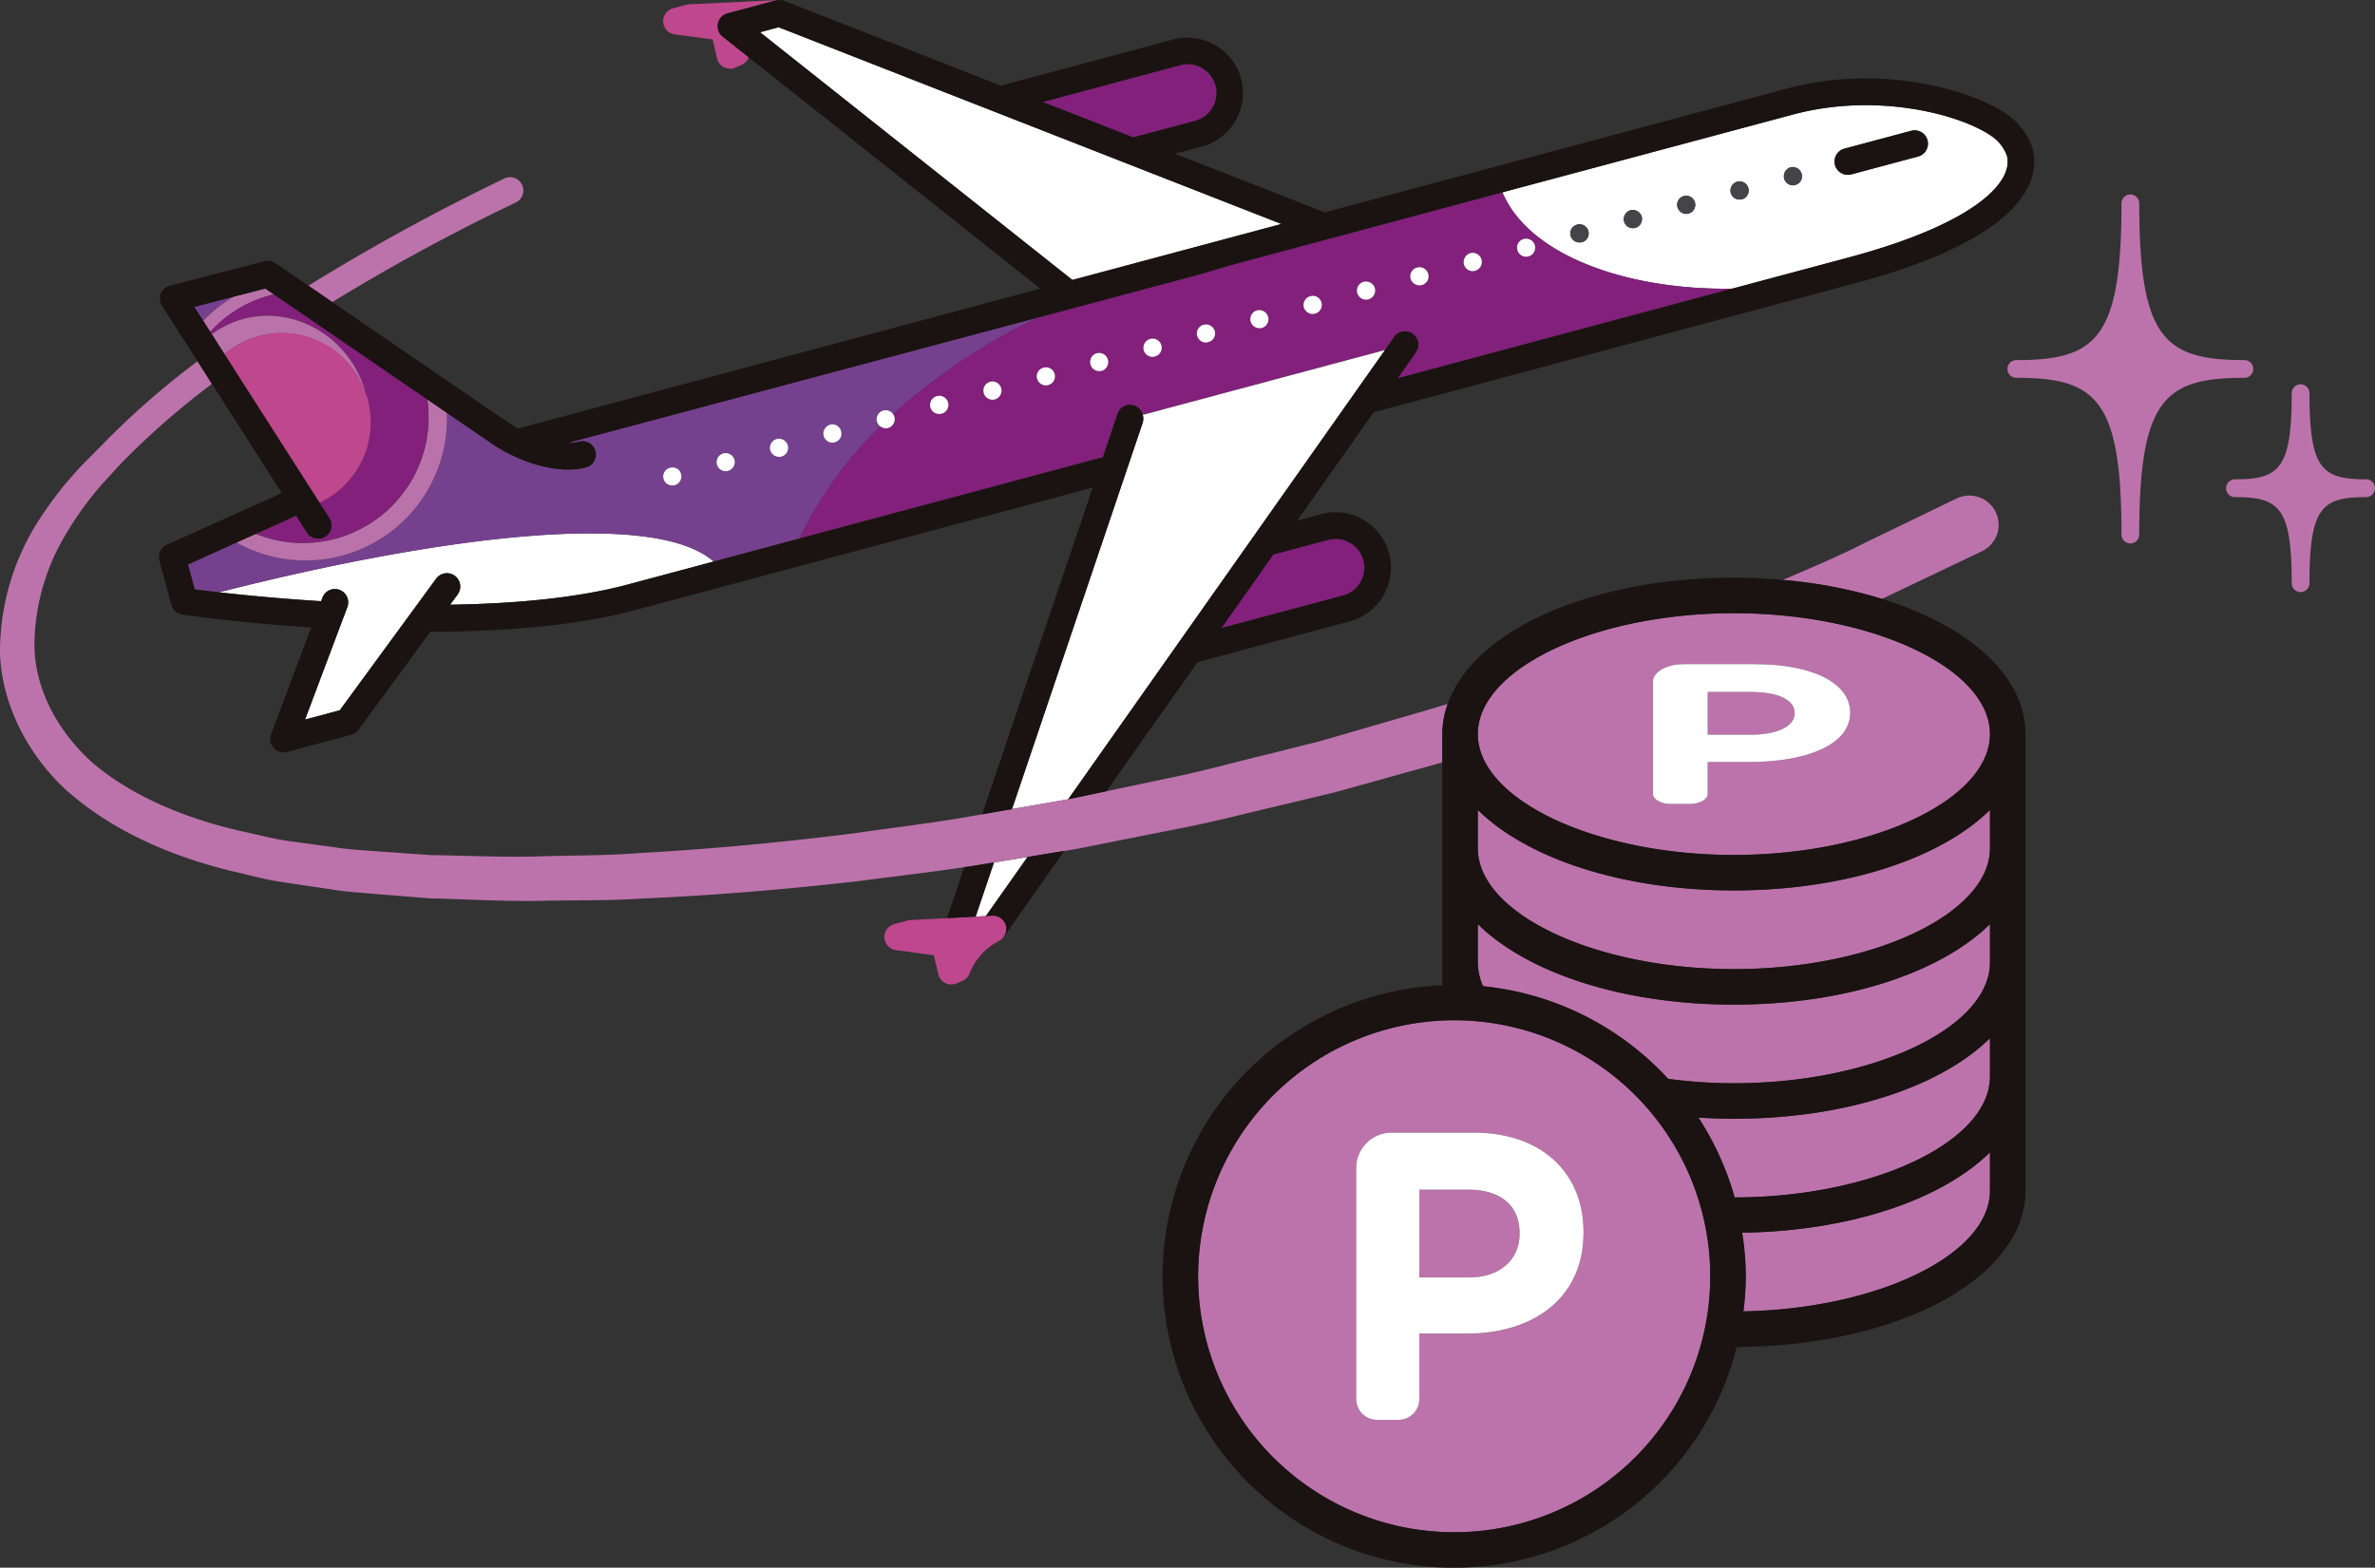 <?xml version="1.0"?>
<svg xmlns="http://www.w3.org/2000/svg" data-name="&#x30B0;&#x30EB;&#x30FC;&#x30D7; 767" width="360.255" height="237.867"><rect width="100%" height="100%" fill="#333333" stroke="none"/><path data-name="&#x30D1;&#x30B9; 3262" d="M262.749 43.802l17.671-4.731c19.383-5.2 25.056-11.574 24-15.456a6.164 6.164 0 00-2.549-3.117l-.039-.026c-5.019-3.294-17.488-6.4-29.794-3.111l-44.139 11.822c4.058 9.679 19.135 14.868 34.846 14.619m17.031-21.246l10.058-2.692a2.02 2.02 0 111.046 3.9l-10.058 2.693a2.137 2.137 0 01-.523.072 2.021 2.021 0 01-.523-3.974m-8.182 2.836a1.383 1.383 0 011.686.993 1.342 1.342 0 01-.974 1.68 1.538 1.538 0 01-.353.059 1.385 1.385 0 01-1.32-1.019 1.423 1.423 0 01.961-1.712m-8.091 2.176a1.386 1.386 0 01.712 2.679 1.605 1.605 0 01-.359.026 1.344 1.344 0 01-1.327-1.02 1.4 1.4 0 01.974-1.686m-8.084 2.183a1.371 1.371 0 01.719 2.647.954.954 0 01-.359.052 1.377 1.377 0 01-1.327-1.013 1.338 1.338 0 01.967-1.686m-8.1 2.144a1.431 1.431 0 011.712 1 1.4 1.4 0 01-1 1.686 2.383 2.383 0 01-.353.046 1.368 1.368 0 01-1.327-1.02 1.42 1.42 0 01.967-1.712m-8.078 2.183a1.386 1.386 0 01.712 2.68 1.764 1.764 0 01-.36.026 1.373 1.373 0 01-.353-2.706" fill="#fff"/><path data-name="&#x30D1;&#x30B9; 3263" d="M33.211 89.869c3.679.418 9.13.961 15.5 1.353l.209-.536a2 2 0 012.588-1.183 2.033 2.033 0 011.189 2.6l-6.424 17.077 5.274-1.412 14.639-20a2.023 2.023 0 013.268 2.385l-1.17 1.6c9.47-.144 19.083-.961 26.906-3.052l13.071-3.5c-9.267-8.182-43.015-3.49-75.044 4.666" fill="#fff"/><path data-name="&#x30D1;&#x30B9; 3264" d="M78.245 30.725a2.02 2.02 0 00-1.738-3.647 321.908 321.908 0 00-29.722 16.266l3.621 2.49a303.179 303.179 0 0127.84-15.11" fill="#bc73ab"/><path data-name="&#x30D1;&#x30B9; 3265" d="M108.902 3.564a2.05 2.05 0 011.457-1.536l7.339-1.967a1.972 1.972 0 01.51-.059.423.423 0 00-.091 0l-13.58.653a2.047 2.047 0 00-.431.072l-2.019.542a2.017 2.017 0 00.261 3.947l5.751.771.667 2.882a2.025 2.025 0 001.059 1.34 2.119 2.119 0 00.921.216 1.957 1.957 0 00.778-.163l.9-.386a2 2 0 001.1-1.124c0-.033.026-.046.039-.072l-3.928-3.117a2.039 2.039 0 01-.732-2" fill="#bf478d"/><path data-name="&#x30D1;&#x30B9; 3266" d="M184.365 12.995a4.37 4.37 0 00-5.372-3.091l-20.821 5.581 13.737 5.372 9.345-2.5a4.392 4.392 0 003.111-5.359" fill="#82207b"/><path data-name="&#x30D1;&#x30B9; 3267" d="M115.287 4.888l47.381 37.6 20.985-5.622 3.727-1 .051-.019h.012l6.931-1.857L118.11 4.135z" fill="#fff"/><path data-name="&#x30D1;&#x30B9; 3268" d="M29.472 46.567l1.353 2.1a21.266 21.266 0 014.647-3.666z" fill="#75418e"/><path data-name="&#x30D1;&#x30B9; 3269" d="M133.018 63.963a1.379 1.379 0 012.464-1.137 91.043 91.043 0 0122-14.652L86.156 67.192a6.646 6.646 0 001.712-.183 2.023 2.023 0 011.05 3.908c-3.13.837-7.457.052-11.528-1.993l-.052-.026a23.674 23.674 0 01-2.229-1.261l-7.333-5.013a21.468 21.468 0 01-31.892 19.7l-7.366 3.327 1.019 3.777c.843.118 2.1.268 3.673.444 32.029-8.156 65.778-12.848 75.045-4.666l13.044-3.5a58.82 58.82 0 0112.227-17 1.347 1.347 0 01-.51-.738m-30.048 9.283a1.384 1.384 0 01-.993.412 1.474 1.474 0 01-.974-.385 1.506 1.506 0 01-.405-.993 1.384 1.384 0 01.405-.954 1.443 1.443 0 011.967-.026 1.479 1.479 0 01.386.98 1.374 1.374 0 01-.386.967m7.47-1.817a.774.774 0 01-.359.059 1.394 1.394 0 01-1.327-1.019 1.375 1.375 0 112.653-.719 1.359 1.359 0 01-.967 1.68m8.078-2.15a1.412 1.412 0 01-.333.026 1.365 1.365 0 01-1.353-1.019 1.383 1.383 0 111.686.993m8.1-2.183a1 1 0 01-.353.065 1.39 1.39 0 01-1.327-1.02 1.415 1.415 0 01.967-1.712 1.363 1.363 0 011.673.993 1.327 1.327 0 01-.961 1.673" fill="#75418e"/><path data-name="&#x30D1;&#x30B9; 3270" d="M211.479 51.135a1.988 1.988 0 012.8-.484 2.008 2.008 0 01.5 2.8l-2.784 3.947 50.746-13.6c-15.711.248-30.788-4.941-34.846-14.619l-39.538 10.6c-2.006.536-3.921 1.1-5.771 1.686l-25.109 6.705a91.046 91.046 0 00-22 14.652 1.358 1.358 0 01-.752 2.1.953.953 0 01-.359.052 1.435 1.435 0 01-.843-.281 58.979 58.979 0 00-12.227 17l46-12.326 2.209-6.555a1.989 1.989 0 013.83.131l36.748-9.842zm19.658-14.874a1.37 1.37 0 11.712 2.647 1.692 1.692 0 01-.359.046 1.368 1.368 0 01-1.327-1.02 1.349 1.349 0 01.974-1.673m-8.11 2.144a1.409 1.409 0 011.712 1 1.4 1.4 0 01-.993 1.679 1.255 1.255 0 01-.359.052 1.375 1.375 0 01-1.327-1.02 1.429 1.429 0 01.967-1.712m-8.078 2.183a1.383 1.383 0 01.712 2.673 1.726 1.726 0 01-.353.026 1.409 1.409 0 01-1.353-1.02 1.386 1.386 0 01.993-1.679m-72.146 22.187a1.292 1.292 0 01-.359.033 1.354 1.354 0 01-1.327-1.013 1.378 1.378 0 111.686.98m8.1-2.17a2.06 2.06 0 01-.359.052 1.39 1.39 0 01-.353-2.732 1.386 1.386 0 01.712 2.679m8.1-2.183a.923.923 0 01-.353.052 1.383 1.383 0 01-1.353-1.019 1.381 1.381 0 012.666-.719 1.376 1.376 0 01-.961 1.686m8.071-2.143a1.611 1.611 0 01-.359.026 1.348 1.348 0 01-1.314-1.026 1.367 1.367 0 112.64-.712 1.391 1.391 0 01-.967 1.712m8.117-2.183a2.168 2.168 0 01-.359.052 1.385 1.385 0 01-.366-2.725 1.385 1.385 0 01.725 2.673m8.065-2.183a1.1 1.1 0 01-.353.065 1.4 1.4 0 01-1.32-1.026 1.355 1.355 0 01.987-1.68 1.4 1.4 0 011.686.961 1.365 1.365 0 01-1 1.68m8.11-2.144a1.634 1.634 0 01-.359.026 1.376 1.376 0 01-.359-2.7 1.371 1.371 0 011.686.961 1.39 1.39 0 01-.967 1.712m8.1-2.183a1.577 1.577 0 01-.359.059 1.425 1.425 0 01-1.353-1.02 1.386 1.386 0 01.993-1.686 1.349 1.349 0 011.686.967 1.369 1.369 0 01-.967 1.68m8.078-2.17a1.588 1.588 0 01-.359.052 1.382 1.382 0 111.353-1.738 1.387 1.387 0 01-.993 1.686" fill="#82207b"/><path data-name="&#x30D1;&#x30B9; 3271" d="M101.001 71.329a1.384 1.384 0 00-.405.954 1.506 1.506 0 00.405.993 1.474 1.474 0 00.974.385 1.361 1.361 0 001.379-1.379 1.479 1.479 0 00-.386-.98 1.443 1.443 0 00-1.967.026" fill="#fff"/><path data-name="&#x30D1;&#x30B9; 3272" d="M109.719 68.787a1.377 1.377 0 00.359 2.706.774.774 0 00.359-.059 1.359 1.359 0 00.967-1.68 1.388 1.388 0 00-1.686-.967" fill="#fff"/><path data-name="&#x30D1;&#x30B9; 3273" d="M117.803 66.61a1.4 1.4 0 00-.974 1.68 1.365 1.365 0 001.353 1.019 1.409 1.409 0 00.333-.026 1.383 1.383 0 00.993-1.68 1.4 1.4 0 00-1.706-.993" fill="#fff"/><path data-name="&#x30D1;&#x30B9; 3274" d="M133.018 63.963a1.348 1.348 0 00.51.738 1.435 1.435 0 00.843.281.954.954 0 00.359-.052 1.372 1.372 0 10-1.712-.967" fill="#fff"/><path data-name="&#x30D1;&#x30B9; 3275" d="M125.907 64.434a1.415 1.415 0 00-.967 1.712 1.39 1.39 0 001.327 1.02 1 1 0 00.353-.065 1.327 1.327 0 00.961-1.673 1.363 1.363 0 00-1.673-.993" fill="#fff"/><path data-name="&#x30D1;&#x30B9; 3276" d="M206.846 42.757a1.38 1.38 0 00.353 2.712 1.589 1.589 0 00.359-.052 1.387 1.387 0 00.993-1.686 1.408 1.408 0 00-1.706-.974" fill="#fff"/><path data-name="&#x30D1;&#x30B9; 3277" d="M150.185 57.925a1.392 1.392 0 00.359 2.732 2.047 2.047 0 00.366-.052 1.394 1.394 0 00.961-1.686 1.378 1.378 0 00-1.686-.993" fill="#fff"/><path data-name="&#x30D1;&#x30B9; 3278" d="M166.366 53.598a1.362 1.362 0 00-.954 1.68 1.348 1.348 0 001.312 1.028 1.612 1.612 0 00.359-.026 1.391 1.391 0 00.967-1.712 1.372 1.372 0 00-1.686-.967" fill="#fff"/><path data-name="&#x30D1;&#x30B9; 3279" d="M158.302 55.781a1.359 1.359 0 00-.993 1.68 1.385 1.385 0 001.353 1.013.923.923 0 00.353-.052 1.376 1.376 0 00.961-1.686 1.358 1.358 0 00-1.673-.954" fill="#fff"/><path data-name="&#x30D1;&#x30B9; 3280" d="M174.477 51.422a1.389 1.389 0 00.353 2.732 1.872 1.872 0 00.359-.059 1.383 1.383 0 00-.712-2.673" fill="#fff"/><path data-name="&#x30D1;&#x30B9; 3281" d="M223.387 41.139a1.257 1.257 0 00.359-.052 1.394 1.394 0 00.993-1.679 1.409 1.409 0 00-1.712-1 1.429 1.429 0 00-.967 1.712 1.375 1.375 0 001.327 1.02" fill="#fff"/><path data-name="&#x30D1;&#x30B9; 3282" d="M182.58 49.272a1.355 1.355 0 00-.987 1.68 1.4 1.4 0 001.32 1.026 1.1 1.1 0 00.353-.065 1.366 1.366 0 001-1.68 1.4 1.4 0 00-1.686-.961" fill="#fff"/><path data-name="&#x30D1;&#x30B9; 3283" d="M215.31 43.288a1.725 1.725 0 00.353-.026 1.383 1.383 0 00-.712-2.673 1.386 1.386 0 00-.993 1.68 1.409 1.409 0 001.353 1.019" fill="#fff"/><path data-name="&#x30D1;&#x30B9; 3284" d="M198.762 44.94a1.386 1.386 0 00-.993 1.686 1.425 1.425 0 001.353 1.02 1.579 1.579 0 00.359-.059 1.369 1.369 0 00.967-1.68 1.349 1.349 0 00-1.686-.967" fill="#fff"/><path data-name="&#x30D1;&#x30B9; 3285" d="M190.658 47.097a1.376 1.376 0 00.359 2.7 1.635 1.635 0 00.359-.026 1.384 1.384 0 00-.719-2.673" fill="#fff"/><path data-name="&#x30D1;&#x30B9; 3286" d="M231.491 38.953a1.69 1.69 0 00.359-.046 1.37 1.37 0 10-.712-2.647 1.349 1.349 0 00-.974 1.673 1.368 1.368 0 001.327 1.02" fill="#fff"/><path data-name="&#x30D1;&#x30B9; 3287" d="M142.094 60.108a1.385 1.385 0 00-.974 1.686 1.354 1.354 0 001.327 1.013 1.292 1.292 0 00.359-.033 1.38 1.38 0 10-.712-2.666" fill="#fff"/><path data-name="&#x30D1;&#x30B9; 3288" d="M239.595 36.783a1.764 1.764 0 00.36-.026 1.386 1.386 0 00-.712-2.68 1.373 1.373 0 00.353 2.706" fill="#444449"/><path data-name="&#x30D1;&#x30B9; 3289" d="M247.681 34.629a2.374 2.374 0 00.353-.046 1.4 1.4 0 001-1.686 1.386 1.386 0 10-2.679.712 1.367 1.367 0 001.327 1.02" fill="#444449"/><path data-name="&#x30D1;&#x30B9; 3290" d="M255.783 32.45a.955.955 0 00.359-.052 1.371 1.371 0 10-1.686-.961 1.377 1.377 0 001.327 1.013" fill="#444449"/><path data-name="&#x30D1;&#x30B9; 3291" d="M263.86 30.275a1.608 1.608 0 00.359-.026 1.386 1.386 0 10-1.686-.993 1.344 1.344 0 001.327 1.02" fill="#444449"/><path data-name="&#x30D1;&#x30B9; 3292" d="M271.957 28.12a1.785 1.785 0 00.366-.059 1.334 1.334 0 00.961-1.68 1.383 1.383 0 00-1.686-.993 1.423 1.423 0 00-.961 1.712 1.385 1.385 0 001.32 1.019" fill="#444449"/><path data-name="&#x30D1;&#x30B9; 3293" d="M41.589 44.685l-1.327-.9-4.79 1.222a21.263 21.263 0 00-4.646 3.666l1.072 1.673a18.783 18.783 0 019.064-5.529c.2-.065.405-.078.627-.131" fill="#ba73aa"/><path data-name="&#x30D1;&#x30B9; 3294" d="M51.888 84.307a21.493 21.493 0 0015.887-21.684l-2.96-2.033a19.069 19.069 0 01-26 20.41l-2.934 1.32a21.431 21.431 0 0016 1.987" fill="#ba73aa"/><path data-name="&#x30D1;&#x30B9; 3295" d="M50.849 81.74a19.119 19.119 0 0013.966-21.144L41.589 44.683c-.222.052-.425.065-.641.131a18.8 18.8 0 00-9.051 5.529l.216.353a14.806 14.806 0 014.8-2.307c7.718-2.072 16.083 2.679 18.508 11.038-.052-.111-.144-.216-.19-.333a14.382 14.382 0 01.556 1.483 13.522 13.522 0 01-7.313 15.711l1.5 2.34a2.021 2.021 0 01-3.411 2.17l-1.634-2.555-6.111 2.758a18.993 18.993 0 0012.031.738" fill="#82207b"/><path data-name="&#x30D1;&#x30B9; 3296" d="M35.27 52.824a11.656 11.656 0 011.3-.758c.118-.059.216-.124.333-.177a14.017 14.017 0 012.307-.882 13.5 13.5 0 0116.024 8.091c.046.117.137.222.19.333-2.425-8.359-10.79-13.11-18.508-11.038a14.808 14.808 0 00-4.8 2.307l1.928 3.013a1.286 1.286 0 01.157-.124c.346-.268.7-.529 1.072-.765" fill="#ba73aa"/><path data-name="&#x30D1;&#x30B9; 3297" d="M55.79 60.579a13.855 13.855 0 00-.556-1.483 13.312 13.312 0 00-18.331-7.208c-.118.052-.216.118-.333.176a14.574 14.574 0 00-1.314.758q-.539.363-1.059.765a1.293 1.293 0 00-.157.124L48.476 76.29a13.526 13.526 0 007.313-15.711" fill="#bf478d"/><path data-name="&#x30D1;&#x30B9; 3298" d="M185.273 95.305l18.429-4.934a4.374 4.374 0 10-2.261-8.45l-8.293 2.222z" fill="#82207b"/><path data-name="&#x30D1;&#x30B9; 3299" d="M162.04 121.272l48.047-68.163-36.747 9.842a2.071 2.071 0 010 1.163l-19.835 58.654c2.817-.5 5.653-.987 8.444-1.484l.092-.013" fill="#fff"/><path data-name="&#x30D1;&#x30B9; 3300" d="M149.545 138.989l6.32-8.96c-1.7.281-3.4.549-5.091.83l-2.784 8.221z" fill="#fff"/><path data-name="&#x30D1;&#x30B9; 3301" d="M150.531 138.937l-.987.052-1.555.092-4.339.229-5.568.294a3.075 3.075 0 00-.418.065l-2.019.549a2.013 2.013 0 00.255 3.941l5.745.778.68 2.876a2.031 2.031 0 001.046 1.34 1.981 1.981 0 00.915.216 2.178 2.178 0 00.791-.15l.9-.386a2 2 0 001.1-1.137 9.344 9.344 0 014.379-4.888.94.94 0 00.163-.118 1.923 1.923 0 00.32-.209 1.135 1.135 0 00.209-.222 1.987 1.987 0 00.457-1.771 2.02 2.02 0 00-2.065-1.549" fill="#bf478d"/><path data-name="&#x30D1;&#x30B9; 3302" d="M286.733 90.268l13.842-6.6.02-.013a4.436 4.436 0 10-3.862-7.986l-.2.085s-4.928 2.392-13.528 6.548c-3.51 1.8-7.77 3.653-12.587 5.692a72.3 72.3 0 0115.064 2.876c.405-.2.856-.4 1.248-.6" fill="#bc73ab"/><path data-name="&#x30D1;&#x30B9; 3303" d="M161.949 121.281c-2.791.5-5.627.987-8.444 1.484-1.51.268-3.013.523-4.535.791-1.019.176-2.039.353-3.078.536-5.372.9-10.822 1.542-16.247 2.333-10.875 1.372-21.789 2.412-32.546 3-5.385.438-10.724.34-15.992.536-5.287.118-10.47-.15-15.587-.209-2.555-.17-5.071-.353-7.568-.529-2.49-.2-5.006-.294-7.352-.693-2.392-.314-4.738-.634-7.071-.954-2.34-.346-4.712-1-7.012-1.483-8.816-2.013-16.9-5.522-22.658-10.515-5.6-5.117-8.627-11.652-8.64-17.769a33.084 33.084 0 014.019-15.443 50.442 50.442 0 016.091-8.731c1.751-1.915 2.666-2.934 2.666-2.934a118.788 118.788 0 0114.155-12.45l-2.183-3.431a121.493 121.493 0 00-14.894 13.11h-.009s-.974.98-2.784 2.823a56.109 56.109 0 00-7.11 9.339A37 37 0 00.014 97.868c-.242 7.4 3.385 15.874 9.986 21.971 6.712 6 15.508 9.973 25.1 12.319 2.327.51 4.594 1.176 7.065 1.582 2.5.372 5.013.758 7.568 1.124 2.562.464 5.091.575 7.672.817 2.575.2 5.163.412 7.783.627 5.235.118 10.555.444 15.94.392 5.378-.137 10.829 0 16.306-.366 10.947-.471 22.037-1.412 33.095-2.679 5.248-.706 10.515-1.287 15.737-2.085.255-.039.523-.059.778-.1a690.34 690.34 0 013.732-.614q2.539-.422 5.091-.83c1.863-.307 3.725-.614 5.575-.908.64-.111 1.294-.216 1.915-.32q8.068-1.608 15.959-3.176c5.267-1.02 10.391-2.4 15.482-3.562q3.794-.912 7.529-1.8c2.477-.686 4.915-1.359 7.339-2.033 3.091-.876 6.117-1.7 9.117-2.542v-4.304a13.729 13.729 0 01.817-4.581c-3.947 1.229-7.993 2.34-12.13 3.562-2.372.693-4.771 1.379-7.2 2.085q-3.676.921-7.4 1.863c-5.006 1.183-10.032 2.614-15.214 3.673-3.241.686-6.535 1.379-9.816 2.072-1.941.405-3.843.817-5.81 1.222l-.078.013" fill="#bc73ab"/><path data-name="&#x30D1;&#x30B9; 3304" d="M304.503 55.984a1.344 1.344 0 001.353 1.34c12.162 0 15.946 3.294 15.946 23.821a1.347 1.347 0 002.693 0c0-20.527 3.79-23.821 15.952-23.821a1.343 1.343 0 000-2.686c-12.162 0-15.952-3.287-15.952-23.815a1.347 1.347 0 00-2.693 0c0 20.527-3.784 23.815-15.946 23.815a1.35 1.35 0 00-1.353 1.346" fill="#bc73ab"/><path data-name="&#x30D1;&#x30B9; 3305" d="M360.255 74.067a1.353 1.353 0 00-1.353-1.34c-6.764 0-8.587-1.634-8.587-13.11a1.347 1.347 0 00-2.693 0c0 11.476-1.836 13.11-8.607 13.11a1.35 1.35 0 000 2.7c6.771 0 8.607 1.621 8.607 13.1a1.347 1.347 0 002.693 0c0-11.483 1.823-13.1 8.587-13.1a1.365 1.365 0 001.353-1.359" fill="#bc73ab"/><path data-name="&#x30D1;&#x30B9; 3306" d="M264.808 193.643a43.5 43.5 0 01-.359 5.326c20.423-.379 37.4-8.607 37.4-18.312v-5.816c-7.254 7.163-21.174 11.96-37.591 12.195a45.052 45.052 0 01.549 6.607" fill="#bc73ab"/><path data-name="&#x30D1;&#x30B9; 3307" d="M257.632 169.574a44.2 44.2 0 015.49 12.11c21-.033 38.728-8.424 38.728-18.345v-5.816c-7.444 7.352-21.88 12.228-38.846 12.228-1.823 0-3.607-.078-5.372-.176" fill="#bc73ab"/><path data-name="&#x30D1;&#x30B9; 3308" d="M253.038 163.698a75.787 75.787 0 009.966.667c21.063 0 38.846-8.4 38.846-18.344v-5.8c-7.444 7.339-21.88 12.214-38.846 12.214s-31.4-4.875-38.839-12.214v5.8a9.062 9.062 0 00.791 3.621 44.107 44.107 0 0128.082 14.057" fill="#bc73ab"/><path data-name="&#x30D1;&#x30B9; 3309" d="M263.004 147.046c21.05 0 38.846-8.4 38.846-18.344v-5.81c-7.444 7.339-21.88 12.215-38.846 12.215s-31.4-4.875-38.839-12.215v5.81c0 9.94 17.782 18.344 38.839 18.344" fill="#bc73ab"/><path data-name="&#x30D1;&#x30B9; 3310" d="M272.225 108.269v-.065c0-2.091-2.594-3.215-6.758-3.215h-6.431v6.48h6.6c4.143 0 6.588-1.392 6.588-3.2" fill="#bc73ab"/><path data-name="&#x30D1;&#x30B9; 3311" d="M263.004 129.728c21.063 0 38.846-8.4 38.846-18.351s-17.782-18.338-38.846-18.338-38.839 8.4-38.839 18.338 17.782 18.351 38.839 18.351m-12.276-26.337c0-1.444 2.078-2.621 4.653-2.621h10.79c9.012 0 14.476 3 14.476 7.339v.052c0 4.915-6.8 7.463-15.293 7.463h-6.32v4.827c0 .843-1.229 1.536-2.732 1.536h-2.843c-1.51 0-2.732-.693-2.732-1.536z" fill="#bc73ab"/><path data-name="&#x30D1;&#x30B9; 3312" d="M253.463 121.99h2.843c1.5 0 2.732-.693 2.732-1.536v-4.83h6.32c8.489 0 15.292-2.549 15.292-7.463v-.052c0-4.339-5.463-7.339-14.476-7.339h-10.79c-2.575 0-4.653 1.176-4.653 2.621v17.064c0 .843 1.222 1.536 2.732 1.536m5.575-17h6.431c4.163 0 6.758 1.124 6.758 3.215v.065c0 1.81-2.444 3.2-6.6 3.2h-6.588z" fill="#fff"/><path data-name="&#x30D1;&#x30B9; 3313" d="M181.738 193.643a38.842 38.842 0 1038.839-38.839 38.884 38.884 0 00-38.839 38.839m23.971-16.41a5.377 5.377 0 015.372-5.378h12.437c10.4 0 16.678 6.169 16.678 15.064v.131c0 10.084-7.836 15.312-17.613 15.312h-7.29v9.914a3.15 3.15 0 01-3.156 3.157h-3.281a3.157 3.157 0 01-3.15-3.157z" fill="#bc73ab"/><path data-name="&#x30D1;&#x30B9; 3314" d="M230.497 187.235v-.124c0-4.3-3-6.6-7.79-6.6h-7.411v13.324h7.594c4.8 0 7.607-2.876 7.607-6.607" fill="#bc73ab"/><path data-name="&#x30D1;&#x30B9; 3315" d="M208.872 215.431h3.268a3.15 3.15 0 003.156-3.157v-9.927h7.287c9.777 0 17.613-5.215 17.613-15.3v-.131c0-8.9-6.28-15.064-16.678-15.064h-12.437a5.377 5.377 0 00-5.372 5.378v35.042a3.16 3.16 0 003.163 3.157m6.424-34.918h7.411c4.79 0 7.79 2.294 7.79 6.594v.131c0 3.725-2.81 6.588-7.607 6.588h-7.594z" fill="#fff"/><path data-name="&#x30D1;&#x30B9; 3316" d="M188.259 11.951a8.439 8.439 0 00-10.313-5.954l-25.925 6.947a.571.571 0 00-.137.078L118.959.128l-.085-.013a.8.8 0 00-.144-.039 2.343 2.343 0 00-.523-.072 1.969 1.969 0 00-.51.059l-7.339 1.967a2.016 2.016 0 00-.725 3.536l3.928 3.117 44.244 35.107-79.2 21.22a21.16 21.16 0 01-1.268-.732L50.405 45.835l-3.621-2.49-5.006-3.418a2.021 2.021 0 00-1.647-.294l-14.358 3.712a2.016 2.016 0 00-1.2 3.039l5.4 8.437 2.183 3.431 10.581 16.554-17.436 7.862a2.03 2.03 0 00-1.124 2.366l1.8 6.738a2.018 2.018 0 001.673 1.47c.739.118 8.718 1.242 19.553 1.974l-6.091 16.221a2.01 2.01 0 00.4 2.065 1.988 1.988 0 001.49.66 2.549 2.549 0 00.529-.065l9.751-2.614a1.93 1.93 0 001.1-.751l10.899-14.881c10.679-.02 21.861-.817 30.951-3.248l69.516-18.626-16.776 49.583c1.523-.268 3.026-.529 4.535-.791l19.835-58.654a2.071 2.071 0 000-1.163 1.989 1.989 0 00-3.83-.131l-2.209 6.555-46 12.326-13.044 3.5L95.181 88.7c-7.823 2.091-17.436 2.908-26.906 3.052l1.17-1.6a2.023 2.023 0 00-3.264-2.387l-14.639 20-5.274 1.411 6.424-17.077a2.033 2.033 0 00-1.19-2.6 2 2 0 00-2.588 1.183l-.209.536a306.405 306.405 0 01-15.5-1.353c-1.568-.176-2.83-.333-3.673-.444l-1.019-3.777 7.365-3.326 2.934-1.32 6.111-2.758 1.634 2.562a2.035 2.035 0 001.712.922 2.072 2.072 0 001.085-.307 2.014 2.014 0 00.614-2.79l-1.5-2.34-14.436-22.579-1.915-3.019-.229-.346-1.072-1.673-1.353-2.1 5.986-1.555 4.8-1.242 1.327.915 23.226 15.913 2.96 2.026 7.333 5.019a25.145 25.145 0 002.229 1.255l.052.026c4.071 2.045 8.4 2.83 11.528 1.993a2.023 2.023 0 00-1.046-3.908 6.748 6.748 0 01-1.712.183l71.335-19.021 25.109-6.705a127.86 127.86 0 015.771-1.686l39.538-10.6 44.139-11.822c12.306-3.294 24.775-.183 29.794 3.111l.039.033a6.138 6.138 0 012.549 3.117c1.052 3.882-4.62 10.254-24 15.443l-17.672 4.731-50.746 13.606 2.771-3.947a2.014 2.014 0 10-3.294-2.32l-1.392 1.974-48.06 68.163c1.954-.405 3.869-.817 5.81-1.222l13.809-19.58 23.1-6.2a8.416 8.416 0 00-4.352-16.26l-3.607.967 11.574-16.423 73.1-19.593c27.226-7.293 27.86-16.691 26.867-20.39a10.343 10.343 0 00-4.045-5.313l-.131-.1c-5.209-3.47-18.815-7.555-33.16-3.706l-70.039 18.769-22.7-8.895 4.045-1.085a8.419 8.419 0 005.96-10.3m13.182 69.973a4.336 4.336 0 013.32.431 4.358 4.358 0 011.6 5.973 4.306 4.306 0 01-2.66 2.046l-18.43 4.934 7.875-11.162zm-7.065-47.93l-6.934 1.856-.065.02-3.725.993-20.985 5.62-47.379-37.582 2.823-.758zm-22.468-13.136l-13.737-5.372 20.821-5.581a4.374 4.374 0 112.261 8.45z" fill="#1a1311"/><path data-name="&#x30D1;&#x30B9; 3317" d="M280.303 26.523a1.85 1.85 0 00.523-.065l10.058-2.693a2.02 2.02 0 10-1.046-3.9l-10.058 2.691a2.017 2.017 0 00.523 3.967" fill="#1a1311"/><path data-name="&#x30D1;&#x30B9; 3318" d="M149.545 138.989l.987-.052a2.026 2.026 0 012.065 1.555 2 2 0 01-.451 1.765 1.449 1.449 0 01.144-.137l9.15-13.005c-1.85.3-3.712.608-5.575.915z" fill="#1a1311"/><path data-name="&#x30D1;&#x30B9; 3319" d="M150.773 130.859c-1.255.2-2.477.405-3.732.614-.255.039-.523.059-.778.1l-2.614 7.738 4.339-.229z" fill="#1a1311"/><path data-name="&#x30D1;&#x30B9; 3320" d="M218.78 115.684v33.82a44.2 44.2 0 1044.652 54.876c24.6-.131 43.806-10.5 43.806-23.723v-69.28c0-8.868-8.653-16.436-21.762-20.508a72.009 72.009 0 00-15.054-2.879 85.589 85.589 0 00-7.418-.34c-21.86 0-39.525 8.1-43.407 19.142a13.729 13.729 0 00-.817 4.581zm83.07 64.974c0 9.7-16.992 17.933-37.4 18.312a39.857 39.857 0 00-.19-11.933c16.417-.235 30.337-5.032 37.591-12.195zm0-17.312c0 9.914-17.73 18.3-38.728 18.338a44.292 44.292 0 00-5.49-12.11c1.764.1 3.549.176 5.372.176 16.966 0 31.4-4.875 38.846-12.221zM263.004 93.04c21.063 0 38.846 8.4 38.846 18.338s-17.782 18.344-38.846 18.344-38.839-8.4-38.839-18.344 17.782-18.338 38.839-18.338m-38.839 29.85c7.444 7.339 21.88 12.214 38.839 12.214s31.4-4.875 38.846-12.214v5.81c0 9.94-17.782 18.344-38.846 18.344s-38.839-8.4-38.839-18.344zm0 17.325c7.444 7.339 21.88 12.214 38.839 12.214s31.4-4.875 38.846-12.214v5.8c0 9.947-17.782 18.345-38.846 18.345a75.8 75.8 0 01-9.966-.667 44.107 44.107 0 00-28.082-14.057 9.061 9.061 0 01-.791-3.621zm-3.588 14.587a38.842 38.842 0 11-38.839 38.839 38.884 38.884 0 0138.839-38.839" fill="#1a1311"/></svg>
